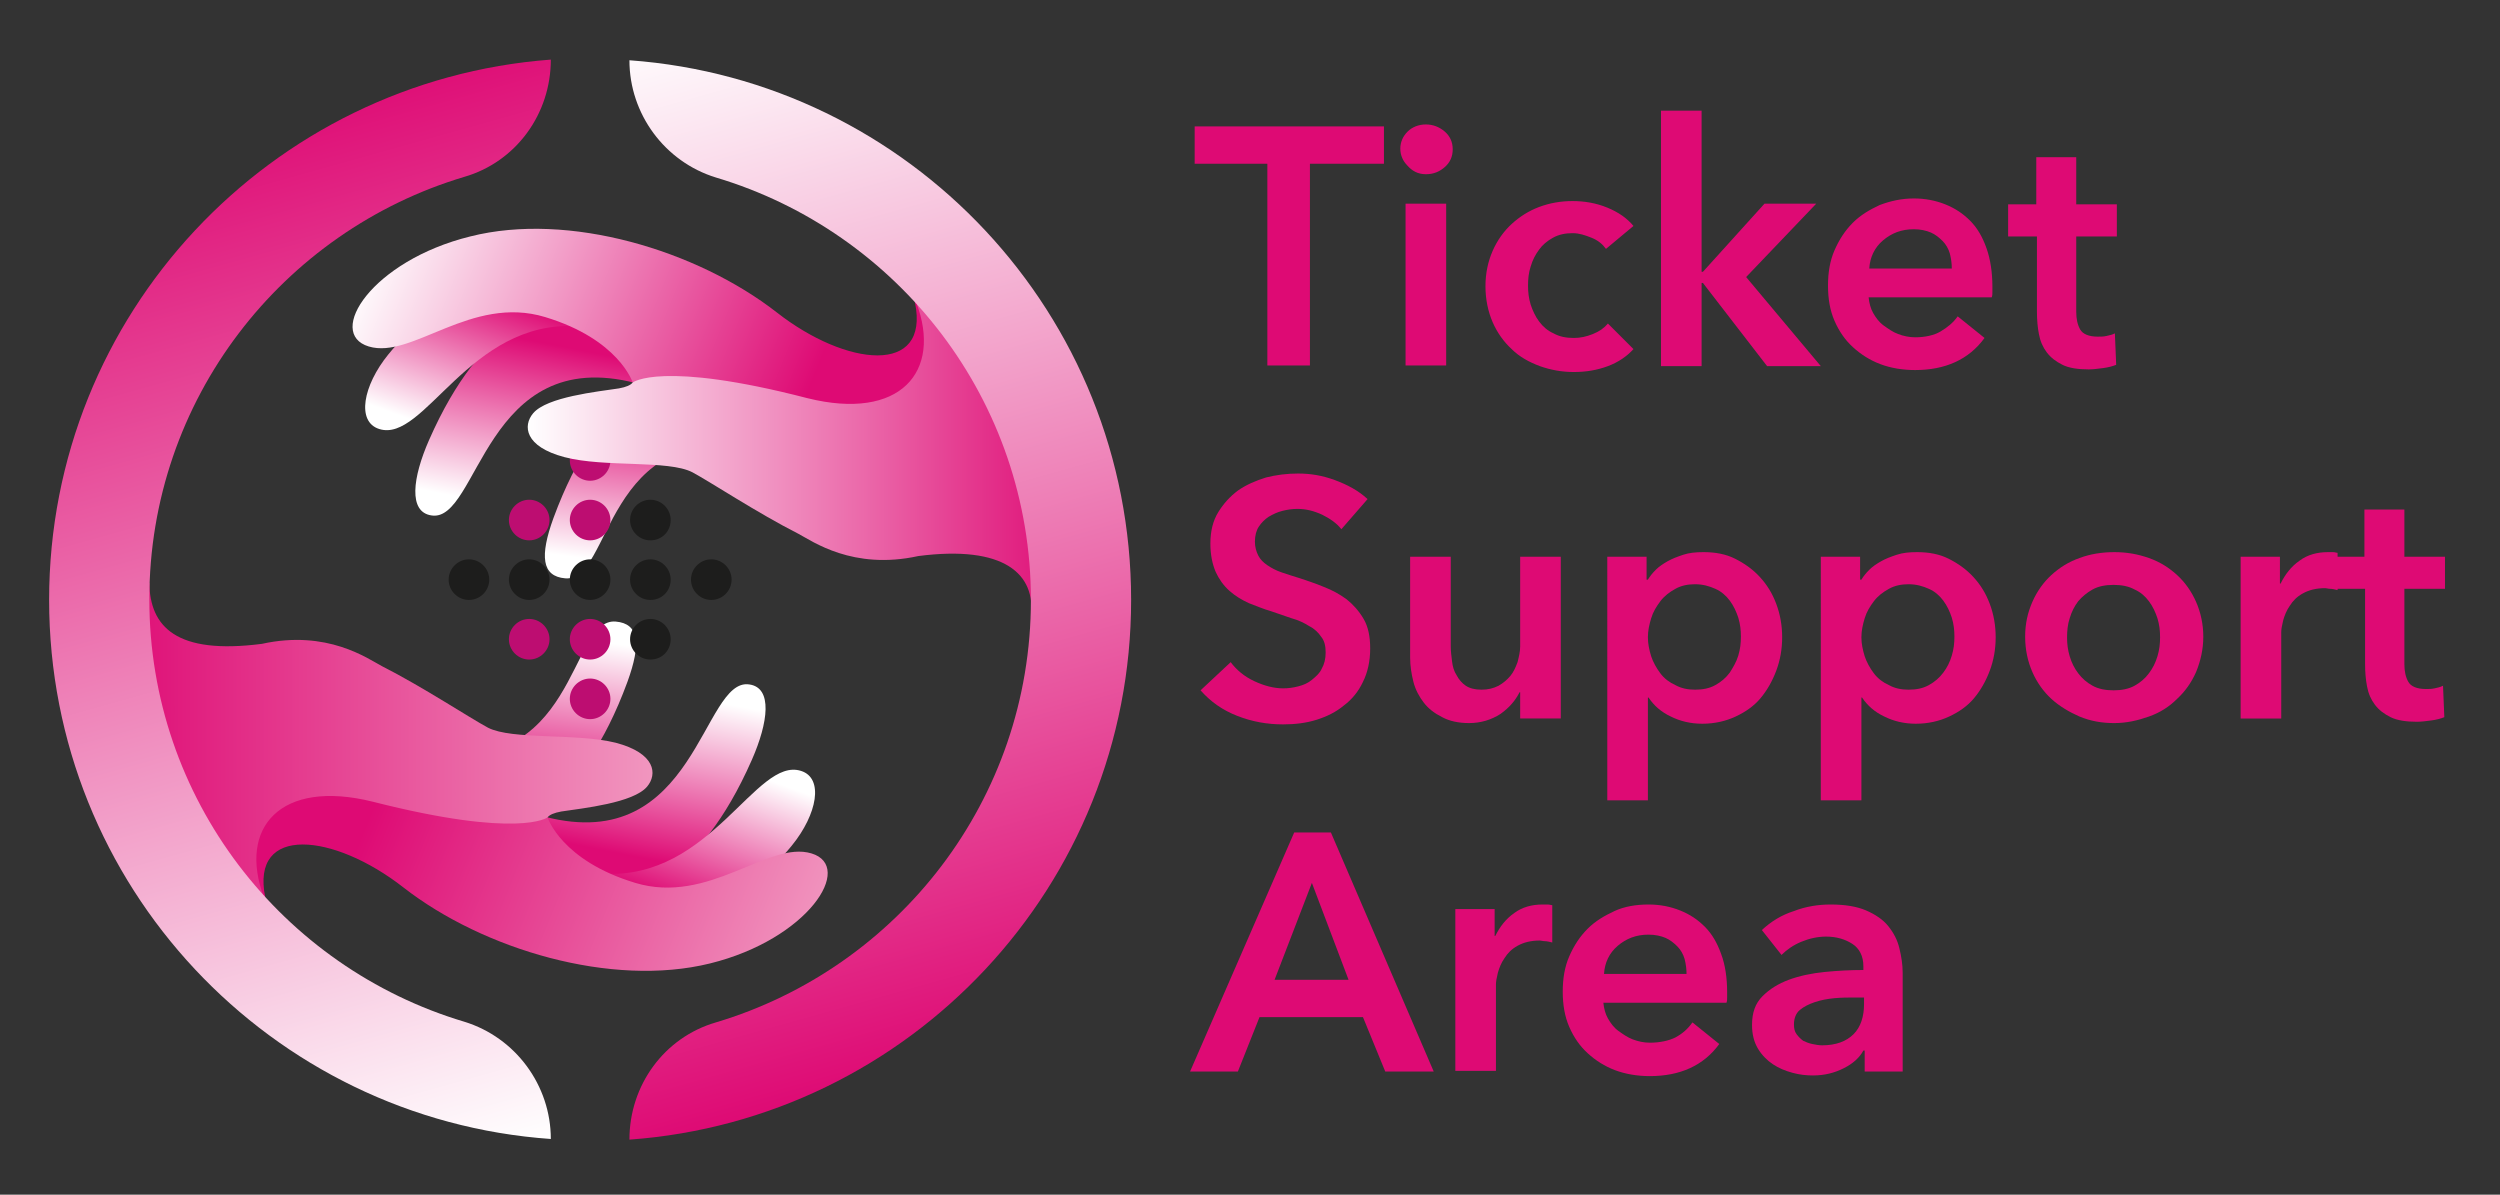 <?xml version="1.0" encoding="utf-8"?>
<!-- Generator: Adobe Illustrator 26.0.3, SVG Export Plug-In . SVG Version: 6.00 Build 0)  -->
<svg version="1.1" id="Livello_1" xmlns="http://www.w3.org/2000/svg" xmlns:xlink="http://www.w3.org/1999/xlink" x="0px" y="0px"
	 viewBox="0 0 381.7 182.4" style="enable-background:new 0 0 381.7 182.4;" xml:space="preserve">
<rect x="0" y="0" width="381.7" height="182.4" fill="#333333" stroke="none"/>
<style type="text/css">
	.st0{fill:url(#SVGID_1_);}
	.st1{fill:url(#SVGID_00000168817481151277472440000010537137748351896729_);}
	.st2{fill:url(#SVGID_00000137120939156198893480000017480538592651201974_);}
	.st3{fill:url(#SVGID_00000029742097595017835790000013276761836988660902_);}
	.st4{fill:url(#SVGID_00000124127055506306348770000009802775573764158884_);}
	.st5{fill:url(#SVGID_00000183933782368900254540000000989591184605174152_);}
	.st6{fill:url(#SVGID_00000139271358180752645860000002585799309654104750_);}
	.st7{fill:url(#SVGID_00000129915999742096494880000011516965023828918658_);}
	.st8{fill:url(#SVGID_00000118358198200584053080000001364282670242467756_);}
	.st9{fill:url(#SVGID_00000049932171815021607410000012386534215234284721_);}
	.st10{fill:#DE0A74;}
	.st11{fill:#1D1D1C;}
	.st12{fill:#BD0D71;}
	.st13{fill:url(#SVGID_00000025424950756704504520000013615954324038704060_);}
	.st14{fill:url(#SVGID_00000076561841654846614260000003269781278356891013_);}
</style>
<g>
	<g>
		
			<linearGradient id="SVGID_1_" gradientUnits="userSpaceOnUse" x1="78.785" y1="81.414" x2="73.394" y2="104.815" gradientTransform="matrix(0.996 -9.113586e-02 9.113586e-02 0.996 -7.05 22.32)">
			<stop  offset="0" style="stop-color:#FFFFFF"/>
			<stop  offset="1" style="stop-color:#DE0A74"/>
		</linearGradient>
		<path class="st0" d="M79.2,124.4c0,0,9.4-0.7,16.6-20.3c2.1-5.8,1.8-8.9-1.8-9.2c-7.2-0.6-5.8,24.3-29.3,19.8
			c-16.2,2.6-1.2,6.6-0.1,6.8c1.2,0.2,9.2,5.8,9.2,5.8L79.2,124.4z"/>
		
			<linearGradient id="SVGID_00000000913768261136264490000014478725656323595941_" gradientUnits="userSpaceOnUse" x1="98.243" y1="100.687" x2="92.49" y2="125.661" gradientTransform="matrix(1 -3.088283e-02 3.088283e-02 1 -2.564 7.386)">
			<stop  offset="0" style="stop-color:#FFFFFF"/>
			<stop  offset="1" style="stop-color:#DE0A74"/>
		</linearGradient>
		<path style="fill:url(#SVGID_00000000913768261136264490000014478725656323595941_);" d="M97,135.2c0,0,9.4-0.1,17.8-19.2
			c2.5-5.7,3.2-11-0.4-11.5c-7.2-1.1-8.1,26.2-31.2,20.2c-16.3,1.7-1.6,6.5-0.5,6.8c1.2,0.3,8.9,6.3,8.9,6.3L97,135.2z"/>
		
			<linearGradient id="SVGID_00000124850139504085409940000000299258276008823992_" gradientUnits="userSpaceOnUse" x1="112.39" y1="132.487" x2="107.33" y2="154.453" gradientTransform="matrix(0.992 0.124 -0.124 0.992 13.293 -29.61)">
			<stop  offset="0" style="stop-color:#FFFFFF"/>
			<stop  offset="1" style="stop-color:#DE0A74"/>
		</linearGradient>
		<path style="fill:url(#SVGID_00000124850139504085409940000000299258276008823992_);" d="M107.3,136c0,0,6.3,2.1,13.6-6.9
			c3.9-4.8,4.9-10.3,1.4-11.4c-6.9-2.2-13.7,16.6-30.1,15.7c-16.4-0.9-6.5,5.6-5.4,6c1.1,0.5,13.6,1.6,13.6,1.6L107.3,136z"/>
		
			<linearGradient id="SVGID_00000062903512756623994510000014616208024825446325_" gradientUnits="userSpaceOnUse" x1="56.633" y1="123.929" x2="121.904" y2="150.45">
			<stop  offset="0" style="stop-color:#DE0A74"/>
			<stop  offset="1" style="stop-color:#F196BF"/>
		</linearGradient>
		<path style="fill:url(#SVGID_00000062903512756623994510000014616208024825446325_);" d="M83.6,124.8c0,0,2.1,6.6,13.4,10
			c11.3,3.4,20.3-6.5,26.9-4.5s-0.5,13.1-15.5,16.8s-34.6-2.1-46.8-11.6c-10.6-8.3-23.4-9.7-21.1,1.5c-7,2-9.3-9.3-9.3-9.8
			c0-0.5,0-7.6,0-7.6l10-5.3l14.3,2.2l18.1,6L83.6,124.8z"/>
	</g>
	
		<linearGradient id="SVGID_00000067206492031743603770000016619087533928169125_" gradientUnits="userSpaceOnUse" x1="16.214" y1="113.074" x2="99.635" y2="113.074">
		<stop  offset="0" style="stop-color:#DE0A74"/>
		<stop  offset="1" style="stop-color:#F196BF"/>
	</linearGradient>
	<path style="fill:url(#SVGID_00000067206492031743603770000016619087533928169125_);" d="M83.6,124.8c0.3-0.4,1-0.7,2.1-0.9
		c3.3-0.5,11-1.3,13.1-3.8c1.6-1.9,1.3-5.1-4.8-6.7c-6.1-1.5-15.8-0.4-19.5-2.3c-2.8-1.5-9.9-6.2-16.2-9.4
		c-2.1-1.1-8.3-5.6-18.3-3.4c-13.1,1.7-17.1-2.6-17.2-9.3l-6.7,12.3l4.3,17.7c0,0,8.8,5.2,10.4,9.3c3.2-0.2,7.1,8.1,9.5,8.7
		c-4-10.6,2.5-18.1,16.6-14.6C79.3,128.1,83.6,124.8,83.6,124.8z"/>
</g>
<g>
	
		<linearGradient id="SVGID_00000119119083881888024820000014499447854292879779_" gradientUnits="userSpaceOnUse" x1="390.861" y1="80.237" x2="385.108" y2="105.211" gradientTransform="matrix(-1 3.088283e-02 -3.088283e-02 -1 474.661 146.297)">
		<stop  offset="0" style="stop-color:#FFFFFF"/>
		<stop  offset="1" style="stop-color:#DE0A74"/>
	</linearGradient>
	<path style="fill:url(#SVGID_00000119119083881888024820000014499447854292879779_);" d="M83.3,48c0,0-9.4,0.1-17.8,19.2
		c-2.5,5.7-3.2,11,0.4,11.5c7.2,1.1,8.1-26.2,31.2-20.2c16.3-1.7,1.6-6.5,0.5-6.8c-1.2-0.3-8.9-6.3-8.9-6.3L83.3,48z"/>
	
		<linearGradient id="SVGID_00000077313683185894406550000005587073490422555315_" gradientUnits="userSpaceOnUse" x1="372.104" y1="78.657" x2="366.713" y2="102.058" gradientTransform="matrix(-0.996 9.113586e-02 -9.113586e-02 -0.996 479.147 131.362)">
		<stop  offset="0" style="stop-color:#FFFFFF"/>
		<stop  offset="1" style="stop-color:#DE0A74"/>
	</linearGradient>
	<path style="fill:url(#SVGID_00000077313683185894406550000005587073490422555315_);" d="M101.1,58.8c0,0-9.4,0.7-16.6,20.3
		c-2.1,5.8-1.8,8.9,1.8,9.2c7.2,0.6,5.8-24.3,29.3-19.8c16.2-2.6,1.2-6.6,0.1-6.8c-1.2-0.2-9.2-5.8-9.2-5.8L101.1,58.8z"/>
	
		<linearGradient id="SVGID_00000018927251879002382270000013173621990142257556_" gradientUnits="userSpaceOnUse" x1="398.308" y1="66.956" x2="393.248" y2="88.923" gradientTransform="matrix(-0.992 -0.124 0.124 -0.992 458.804 183.292)">
		<stop  offset="0" style="stop-color:#FFFFFF"/>
		<stop  offset="1" style="stop-color:#DE0A74"/>
	</linearGradient>
	<path style="fill:url(#SVGID_00000018927251879002382270000013173621990142257556_);" d="M72.9,47.2c0,0-6.3-2.1-13.6,6.9
		c-3.9,4.8-4.9,10.3-1.4,11.4c6.9,2.2,13.7-16.6,30.1-15.7s6.5-5.6,5.4-6c-1.1-0.5-13.6-1.6-13.6-1.6L72.9,47.2z"/>
	
		<linearGradient id="SVGID_00000129904555847865138520000000000839767909456770_" gradientUnits="userSpaceOnUse" x1="348.102" y1="95.383" x2="413.372" y2="121.904" gradientTransform="matrix(-1 0 0 -1 472.097 153.682)">
		<stop  offset="0" style="stop-color:#DE0A74"/>
		<stop  offset="1" style="stop-color:#FFFFFF"/>
	</linearGradient>
	<path style="fill:url(#SVGID_00000129904555847865138520000000000839767909456770_);" d="M96.6,58.4c0,0-2.1-6.6-13.4-10
		c-11.3-3.4-20.3,6.5-26.9,4.5c-6.6-2,0.5-13.1,15.5-16.8c15-3.8,34.6,2.1,46.8,11.6c10.6,8.3,23.4,9.7,21.1-1.5s9.3,9.3,9.3,9.8
		s0,7.6,0,7.6l-10,5.3l-14.3-2.2l-18.1-6L96.6,58.4z"/>
</g>
<linearGradient id="SVGID_00000128459920573003809520000018063055042381045388_" gradientUnits="userSpaceOnUse" x1="34.799" y1="16.843" x2="79.314" y2="175.501">
	<stop  offset="0" style="stop-color:#DE0A74"/>
	<stop  offset="1" style="stop-color:#FFFFFF"/>
</linearGradient>
<path style="fill:url(#SVGID_00000128459920573003809520000018063055042381045388_);" d="M84.1,173.9c0-8.2-5.4-15.5-13.2-17.9
	c-27.8-8.3-48.1-34-48.1-64.5c0-30.5,20.3-56.2,48.1-64.5c7.9-2.3,13.2-9.6,13.2-17.9v0C41.3,12.3,7.5,48,7.5,91.6
	C7.5,135.2,41.3,170.9,84.1,173.9L84.1,173.9z"/>
<g>
	<path class="st10" d="M193.6,25h-11.2v-5.7h28.9V25H200v30.8h-6.5V25z"/>
	<path class="st10" d="M214.9,25.3c-0.7-0.7-1.1-1.6-1.1-2.6c0-1,0.4-1.9,1.1-2.6c0.7-0.7,1.7-1.1,2.8-1.1s2.1,0.4,2.9,1.1
		c0.8,0.7,1.2,1.6,1.2,2.7c0,1.1-0.4,2-1.2,2.7c-0.8,0.7-1.7,1.1-2.9,1.1S215.6,26.1,214.9,25.3z M214.6,31.1h6.2v24.7h-6.2V31.1z"
		/>
	<path class="st10" d="M245.2,38c-0.5-0.7-1.2-1.3-2.2-1.7s-1.9-0.7-2.9-0.7c-1.1,0-2.1,0.2-3,0.7c-0.9,0.5-1.6,1.1-2.1,1.8
		c-0.6,0.8-1,1.6-1.3,2.6c-0.3,0.9-0.4,1.9-0.4,2.9c0,1,0.1,1.9,0.4,2.9c0.3,0.9,0.7,1.8,1.3,2.6c0.6,0.8,1.3,1.4,2.2,1.8
		c0.9,0.5,1.9,0.7,3.1,0.7c1,0,1.9-0.2,2.9-0.6c1-0.4,1.7-0.9,2.3-1.6l3.9,3.9c-1,1.1-2.3,2-3.9,2.6c-1.6,0.6-3.3,0.9-5.2,0.9
		c-1.8,0-3.5-0.3-5.2-0.9c-1.6-0.6-3.1-1.4-4.3-2.6c-1.2-1.1-2.2-2.5-2.9-4.1c-0.7-1.6-1.1-3.5-1.1-5.5c0-2,0.4-3.8,1.1-5.4
		c0.7-1.6,1.7-3,2.9-4.1c1.2-1.1,2.6-2,4.2-2.6c1.6-0.6,3.3-0.9,5.1-0.9s3.6,0.3,5.3,1c1.7,0.7,3,1.6,4,2.8L245.2,38z"/>
	<path class="st10" d="M253.6,16.9h6.2v24.6h0.2l9.4-10.4h7.9l-10.7,11.2l11.4,13.6h-8.2l-9.8-12.7h-0.2v12.7h-6.2V16.9z"/>
	<path class="st10" d="M304.2,43.8v0.8c0,0.3,0,0.5-0.1,0.8h-18.8c0.1,0.9,0.3,1.7,0.7,2.4c0.4,0.7,0.9,1.4,1.6,1.9s1.4,1,2.2,1.3
		c0.8,0.3,1.7,0.5,2.6,0.5c1.5,0,2.9-0.3,3.9-0.9s1.9-1.3,2.6-2.3l4.1,3.3c-2.4,3.3-6,4.9-10.6,4.9c-1.9,0-3.7-0.3-5.3-0.9
		c-1.6-0.6-3-1.5-4.2-2.6c-1.2-1.1-2.1-2.4-2.8-4c-0.7-1.6-1-3.4-1-5.4c0-2,0.3-3.8,1-5.4c0.7-1.6,1.6-3,2.8-4.2
		c1.2-1.2,2.6-2,4.1-2.7c1.6-0.6,3.3-1,5.2-1c1.7,0,3.3,0.3,4.8,0.9c1.5,0.6,2.7,1.4,3.8,2.5c1.1,1.1,1.9,2.5,2.5,4.2
		C303.9,39.6,304.2,41.6,304.2,43.8z M298,41c0-0.8-0.1-1.5-0.3-2.3c-0.2-0.7-0.6-1.4-1.1-1.9c-0.5-0.5-1.1-1-1.8-1.3
		c-0.7-0.3-1.6-0.5-2.6-0.5c-1.9,0-3.4,0.6-4.7,1.7c-1.3,1.1-2,2.6-2.1,4.3H298z"/>
	<path class="st10" d="M306.6,36.1v-4.9h4.3V24h6.1v7.2h6.2v4.9H317v11.5c0,1.1,0.2,2,0.6,2.7c0.4,0.7,1.3,1.1,2.7,1.1
		c0.4,0,0.9,0,1.3-0.1c0.5-0.1,0.9-0.2,1.3-0.4l0.2,4.8c-0.5,0.2-1.2,0.4-2,0.5c-0.8,0.1-1.5,0.2-2.2,0.2c-1.6,0-3-0.2-4-0.7
		c-1-0.5-1.8-1.1-2.4-1.9c-0.6-0.8-1-1.7-1.2-2.8c-0.2-1-0.3-2.2-0.3-3.4V36.1H306.6z"/>
	<path class="st10" d="M204.8,80.8c-0.7-0.9-1.7-1.6-2.9-2.2c-1.3-0.6-2.5-0.9-3.8-0.9c-0.8,0-1.5,0.1-2.3,0.3
		c-0.8,0.2-1.4,0.5-2.1,0.9c-0.6,0.4-1.1,0.9-1.5,1.5c-0.4,0.6-0.6,1.4-0.6,2.3c0,0.8,0.2,1.5,0.5,2.1c0.3,0.6,0.8,1.1,1.4,1.5
		c0.6,0.4,1.3,0.8,2.2,1.1c0.9,0.3,1.8,0.6,2.8,0.9c1.2,0.4,2.4,0.8,3.6,1.3c1.3,0.5,2.4,1.1,3.5,1.9c1,0.8,1.9,1.8,2.6,3
		c0.7,1.2,1,2.7,1,4.5c0,2-0.4,3.7-1.1,5.1c-0.7,1.5-1.7,2.7-2.9,3.6c-1.2,1-2.6,1.7-4.2,2.2c-1.6,0.5-3.3,0.7-5.1,0.7
		c-2.4,0-4.7-0.4-7-1.3c-2.3-0.9-4.1-2.2-5.6-3.9l4.6-4.3c0.9,1.2,2.1,2.2,3.6,2.9s3,1.1,4.4,1.1c0.8,0,1.5-0.1,2.3-0.3
		c0.8-0.2,1.5-0.5,2.1-1s1.2-1,1.5-1.7c0.4-0.7,0.6-1.5,0.6-2.5c0-1-0.2-1.8-0.7-2.4c-0.4-0.6-1-1.2-1.8-1.6
		c-0.8-0.5-1.6-0.9-2.7-1.2l-3.2-1.1c-1.1-0.3-2.2-0.8-3.3-1.2c-1.1-0.5-2.1-1.1-3-1.9c-0.9-0.8-1.6-1.8-2.1-2.9
		c-0.5-1.2-0.8-2.6-0.8-4.3c0-1.9,0.4-3.5,1.2-4.8c0.8-1.3,1.8-2.4,3-3.3c1.3-0.9,2.7-1.5,4.3-2c1.6-0.4,3.2-0.6,4.9-0.6
		c1.9,0,3.7,0.3,5.6,1c1.9,0.7,3.6,1.6,5,2.9L204.8,80.8z"/>
	<path class="st10" d="M238,109.7h-5.9v-4h-0.1c-0.6,1.2-1.5,2.3-2.9,3.3c-1.4,0.9-3,1.4-4.8,1.4c-1.6,0-3-0.3-4.1-0.9
		c-1.2-0.6-2.1-1.3-2.8-2.2s-1.3-2-1.6-3.2c-0.3-1.2-0.5-2.4-0.5-3.7V85h6.2v13.7c0,0.7,0.1,1.5,0.2,2.3c0.1,0.8,0.3,1.5,0.7,2.1
		c0.3,0.6,0.8,1.2,1.4,1.6c0.6,0.4,1.4,0.6,2.4,0.6c1,0,1.8-0.2,2.6-0.6c0.7-0.4,1.3-0.9,1.8-1.5c0.5-0.6,0.8-1.3,1.1-2.1
		c0.2-0.8,0.4-1.6,0.4-2.4V85h6.2V109.7z"/>
	<path class="st10" d="M251.4,85v3.5h0.2c0.3-0.5,0.7-1,1.2-1.5c0.5-0.5,1.1-0.9,1.8-1.3c0.7-0.4,1.5-0.7,2.4-1
		c0.9-0.3,1.9-0.4,3.1-0.4c1.8,0,3.4,0.3,4.8,1s2.7,1.6,3.8,2.8c1.1,1.2,1.9,2.5,2.5,4.1c0.6,1.6,0.9,3.3,0.9,5.1
		c0,1.8-0.3,3.5-0.9,5.1c-0.6,1.6-1.4,3-2.4,4.2s-2.3,2.1-3.8,2.8c-1.5,0.7-3.2,1.1-5.1,1.1c-1.8,0-3.4-0.4-4.8-1.1
		c-1.5-0.7-2.6-1.7-3.4-2.9h-0.1v15.7h-6.2V85H251.4z M265.4,100.1c0.3-1,0.4-1.9,0.4-2.9c0-1-0.1-1.9-0.4-2.9
		c-0.3-0.9-0.7-1.8-1.3-2.6c-0.6-0.8-1.3-1.4-2.2-1.8s-1.9-0.7-3.1-0.7c-1.1,0-2.1,0.2-3,0.7c-0.9,0.5-1.7,1.1-2.3,1.9
		c-0.6,0.8-1.1,1.6-1.4,2.6c-0.3,1-0.5,1.9-0.5,2.9c0,1,0.2,1.9,0.5,2.9c0.3,0.9,0.8,1.8,1.4,2.6c0.6,0.8,1.4,1.4,2.3,1.8
		c0.9,0.5,1.9,0.7,3,0.7c1.2,0,2.2-0.2,3.1-0.7s1.6-1.1,2.2-1.9C264.6,101.9,265.1,101.1,265.4,100.1z"/>
	<path class="st10" d="M284,85v3.5h0.2c0.3-0.5,0.7-1,1.2-1.5c0.5-0.5,1.1-0.9,1.8-1.3c0.7-0.4,1.5-0.7,2.4-1
		c0.9-0.3,1.9-0.4,3.1-0.4c1.8,0,3.4,0.3,4.8,1s2.7,1.6,3.8,2.8c1.1,1.2,1.9,2.5,2.5,4.1c0.6,1.6,0.9,3.3,0.9,5.1
		c0,1.8-0.3,3.5-0.9,5.1c-0.6,1.6-1.4,3-2.4,4.2s-2.3,2.1-3.8,2.8c-1.5,0.7-3.2,1.1-5.1,1.1c-1.8,0-3.4-0.4-4.8-1.1
		c-1.5-0.7-2.6-1.7-3.4-2.9h-0.1v15.7h-6.2V85H284z M298,100.1c0.3-1,0.4-1.9,0.4-2.9c0-1-0.1-1.9-0.4-2.9c-0.3-0.9-0.7-1.8-1.3-2.6
		c-0.6-0.8-1.3-1.4-2.2-1.8s-1.9-0.7-3.1-0.7c-1.1,0-2.1,0.2-3,0.7c-0.9,0.5-1.7,1.1-2.3,1.9c-0.6,0.8-1.1,1.6-1.4,2.6
		c-0.3,1-0.5,1.9-0.5,2.9c0,1,0.2,1.9,0.5,2.9c0.3,0.9,0.8,1.8,1.4,2.6c0.6,0.8,1.4,1.4,2.3,1.8c0.9,0.5,1.9,0.7,3,0.7
		c1.2,0,2.2-0.2,3.1-0.7s1.6-1.1,2.2-1.9C297.3,101.9,297.7,101.1,298,100.1z"/>
	<path class="st10" d="M310.3,102.6c-0.7-1.6-1.1-3.4-1.1-5.4s0.4-3.7,1.1-5.3c0.7-1.6,1.7-3,2.9-4.1c1.2-1.1,2.6-2,4.3-2.6
		c1.6-0.6,3.4-0.9,5.3-0.9s3.6,0.3,5.3,0.9s3.1,1.5,4.3,2.6c1.2,1.1,2.2,2.5,2.9,4.1c0.7,1.6,1.1,3.4,1.1,5.3s-0.4,3.7-1.1,5.4
		c-0.7,1.6-1.7,3-2.9,4.1c-1.2,1.2-2.6,2.1-4.3,2.7s-3.4,1-5.3,1s-3.6-0.3-5.3-1c-1.6-0.7-3.1-1.6-4.3-2.7
		C312,105.6,311,104.2,310.3,102.6z M316,94.4c-0.3,0.9-0.4,1.9-0.4,2.9c0,1,0.1,1.9,0.4,2.9c0.3,1,0.7,1.8,1.3,2.6
		c0.6,0.8,1.3,1.4,2.2,1.9c0.9,0.5,2,0.7,3.2,0.7s2.3-0.2,3.2-0.7c0.9-0.5,1.6-1.1,2.2-1.9c0.6-0.8,1-1.6,1.3-2.6
		c0.3-1,0.4-1.9,0.4-2.9c0-1-0.1-1.9-0.4-2.9c-0.3-0.9-0.7-1.8-1.3-2.6c-0.6-0.8-1.3-1.4-2.2-1.8c-0.9-0.5-2-0.7-3.2-0.7
		s-2.3,0.2-3.2,0.7c-0.9,0.5-1.6,1.1-2.2,1.8C316.7,92.6,316.3,93.4,316,94.4z"/>
	<path class="st10" d="M342.2,85h5.9v4.1h0.1c0.7-1.4,1.6-2.6,2.9-3.5c1.2-0.9,2.7-1.3,4.3-1.3c0.2,0,0.5,0,0.8,0
		c0.3,0,0.5,0.1,0.7,0.1v5.7c-0.4-0.1-0.8-0.2-1.1-0.2c-0.3,0-0.6-0.1-0.8-0.1c-1.4,0-2.5,0.3-3.4,0.8c-0.9,0.5-1.5,1.1-2,1.9
		c-0.5,0.7-0.8,1.5-1,2.2c-0.2,0.8-0.3,1.4-0.3,1.8v13.2h-6.2V85z"/>
	<path class="st10" d="M356.7,89.9V85h4.3v-7.2h6.1V85h6.2v4.9h-6.2v11.5c0,1.1,0.2,2,0.6,2.7c0.4,0.7,1.3,1.1,2.7,1.1
		c0.4,0,0.9,0,1.3-0.1c0.5-0.1,0.9-0.2,1.3-0.4l0.2,4.8c-0.5,0.2-1.2,0.4-2,0.5c-0.8,0.1-1.5,0.2-2.2,0.2c-1.6,0-3-0.2-4-0.7
		c-1-0.5-1.8-1.1-2.4-1.9c-0.6-0.8-1-1.7-1.2-2.8c-0.2-1-0.3-2.2-0.3-3.4V89.9H356.7z"/>
	<path class="st10" d="M197.6,127.1h5.6l15.7,36.5h-7.4l-3.4-8.3h-15.8l-3.3,8.3h-7.3L197.6,127.1z M205.9,149.6l-5.6-14.8
		l-5.7,14.8H205.9z"/>
	<path class="st10" d="M222.3,138.8h5.9v4.1h0.1c0.7-1.4,1.6-2.6,2.9-3.5c1.2-0.9,2.7-1.3,4.3-1.3c0.2,0,0.5,0,0.8,0
		c0.3,0,0.5,0.1,0.7,0.1v5.7c-0.4-0.1-0.8-0.2-1.1-0.2c-0.3,0-0.6-0.1-0.8-0.1c-1.4,0-2.5,0.3-3.4,0.8c-0.9,0.5-1.5,1.1-2,1.9
		c-0.5,0.7-0.8,1.5-1,2.2c-0.2,0.8-0.3,1.4-0.3,1.8v13.2h-6.2V138.8z"/>
	<path class="st10" d="M263.7,151.5v0.8c0,0.3,0,0.5-0.1,0.8h-18.8c0.1,0.9,0.3,1.7,0.7,2.4c0.4,0.7,0.9,1.4,1.6,1.9
		c0.7,0.5,1.4,1,2.2,1.3c0.8,0.3,1.7,0.5,2.6,0.5c1.5,0,2.9-0.3,3.9-0.8c1.1-0.6,1.9-1.3,2.6-2.3l4.1,3.3c-2.4,3.3-6,4.9-10.6,4.9
		c-1.9,0-3.7-0.3-5.3-0.9s-3-1.5-4.2-2.6s-2.1-2.4-2.8-4c-0.7-1.6-1-3.4-1-5.4c0-2,0.3-3.8,1-5.4c0.7-1.6,1.6-3,2.8-4.2
		c1.2-1.2,2.6-2,4.1-2.7s3.3-1,5.2-1c1.7,0,3.3,0.3,4.8,0.9c1.5,0.6,2.7,1.4,3.8,2.5c1.1,1.1,1.9,2.5,2.5,4.2
		C263.4,147.3,263.7,149.3,263.7,151.5z M257.5,148.7c0-0.8-0.1-1.5-0.3-2.3c-0.2-0.7-0.6-1.4-1.1-1.9c-0.5-0.5-1.1-1-1.8-1.3
		c-0.7-0.3-1.6-0.5-2.6-0.5c-1.9,0-3.4,0.6-4.7,1.7c-1.3,1.1-2,2.6-2.1,4.3H257.5z"/>
	<path class="st10" d="M284.7,160.4h-0.2c-0.6,1.1-1.6,2-3,2.7c-1.4,0.7-2.9,1.1-4.7,1.1c-1,0-2-0.1-3.1-0.4c-1.1-0.3-2.1-0.7-3-1.3
		c-0.9-0.6-1.7-1.4-2.3-2.4s-0.9-2.2-0.9-3.6c0-1.9,0.5-3.3,1.6-4.4s2.4-1.9,4-2.5s3.5-1,5.5-1.2c2-0.2,4-0.3,5.9-0.3v-0.6
		c0-1.5-0.6-2.7-1.7-3.4c-1.1-0.7-2.4-1.1-4-1.1c-1.3,0-2.6,0.3-3.8,0.8c-1.2,0.5-2.2,1.2-3,2L269,142c1.4-1.3,3-2.3,4.9-2.9
		c1.8-0.7,3.7-1,5.6-1c2.2,0,4,0.3,5.4,0.9c1.4,0.6,2.6,1.4,3.4,2.4c0.8,1,1.4,2.1,1.7,3.4c0.3,1.2,0.5,2.5,0.5,3.7v15.1h-5.8V160.4
		z M284.6,152.3h-1.4c-1,0-2,0-3.1,0.1c-1.1,0.1-2.1,0.3-3,0.6c-0.9,0.3-1.7,0.7-2.3,1.2c-0.6,0.5-0.9,1.3-0.9,2.2
		c0,0.6,0.1,1.1,0.4,1.5c0.3,0.4,0.6,0.7,1,1c0.4,0.2,0.9,0.4,1.4,0.5c0.5,0.1,1,0.2,1.5,0.2c2.1,0,3.7-0.6,4.8-1.7
		c1.1-1.1,1.6-2.7,1.6-4.6V152.3z"/>
</g>
<g>
	<path class="st11" d="M111.7,88.5c0-1.7-1.4-3.1-3.1-3.1c-1.7,0-3.1,1.4-3.1,3.1s1.4,3.1,3.1,3.1C110.3,91.6,111.7,90.2,111.7,88.5
		"/>
	<path class="st11" d="M74.7,88.5c0-1.7-1.4-3.1-3.1-3.1s-3.1,1.4-3.1,3.1s1.4,3.1,3.1,3.1S74.7,90.2,74.7,88.5"/>
	<path class="st11" d="M102.4,79.4c0-1.7-1.4-3.1-3.1-3.1c-1.7,0-3.1,1.4-3.1,3.1c0,1.7,1.4,3.1,3.1,3.1
		C101.1,82.5,102.4,81.1,102.4,79.4"/>
	<path class="st11" d="M102.4,88.5c0-1.7-1.4-3.1-3.1-3.1c-1.7,0-3.1,1.4-3.1,3.1s1.4,3.1,3.1,3.1C101.1,91.6,102.4,90.2,102.4,88.5
		"/>
	<path class="st11" d="M102.4,97.6c0-1.7-1.4-3.1-3.1-3.1c-1.7,0-3.1,1.4-3.1,3.1s1.4,3.1,3.1,3.1
		C101.1,100.7,102.4,99.3,102.4,97.6"/>
	<path class="st12" d="M83.9,79.4c0-1.7-1.4-3.1-3.1-3.1s-3.1,1.4-3.1,3.1c0,1.7,1.4,3.1,3.1,3.1S83.9,81.1,83.9,79.4"/>
	<path class="st11" d="M83.9,88.5c0-1.7-1.4-3.1-3.1-3.1s-3.1,1.4-3.1,3.1s1.4,3.1,3.1,3.1S83.9,90.2,83.9,88.5"/>
	<path class="st12" d="M83.9,97.6c0-1.7-1.4-3.1-3.1-3.1s-3.1,1.4-3.1,3.1s1.4,3.1,3.1,3.1S83.9,99.3,83.9,97.6"/>
	<path class="st12" d="M93.2,79.4c0-1.7-1.4-3.1-3.1-3.1s-3.1,1.4-3.1,3.1c0,1.7,1.4,3.1,3.1,3.1S93.2,81.1,93.2,79.4"/>
	<path class="st12" d="M93.2,70.3c0-1.7-1.4-3.1-3.1-3.1s-3.1,1.4-3.1,3.1c0,1.7,1.4,3.1,3.1,3.1S93.2,72,93.2,70.3"/>
	<path class="st11" d="M93.2,88.5c0-1.7-1.4-3.1-3.1-3.1s-3.1,1.4-3.1,3.1s1.4,3.1,3.1,3.1S93.2,90.2,93.2,88.5"/>
	<path class="st12" d="M93.2,97.6c0-1.7-1.4-3.1-3.1-3.1s-3.1,1.4-3.1,3.1s1.4,3.1,3.1,3.1S93.2,99.3,93.2,97.6"/>
	<path class="st12" d="M93.2,106.7c0-1.7-1.4-3.1-3.1-3.1s-3.1,1.4-3.1,3.1c0,1.7,1.4,3.1,3.1,3.1S93.2,108.4,93.2,106.7"/>
</g>
<linearGradient id="SVGID_00000132782061961170811330000005207301377016282009_" gradientUnits="userSpaceOnUse" x1="308.06" y1="82.692" x2="391.481" y2="82.692" gradientTransform="matrix(-1 0 0 -1 472.097 153.682)">
	<stop  offset="0" style="stop-color:#DE0A74"/>
	<stop  offset="1" style="stop-color:#FFFFFF"/>
</linearGradient>
<path style="fill:url(#SVGID_00000132782061961170811330000005207301377016282009_);" d="M96.6,58.4c-0.3,0.4-1,0.7-2.1,0.9
	c-3.3,0.5-11,1.3-13.1,3.8c-1.6,1.9-1.3,5.1,4.8,6.7s15.8,0.4,19.5,2.3c2.8,1.5,9.9,6.2,16.2,9.4c2.1,1.1,8.3,5.6,18.3,3.4
	c13.1-1.7,18,2.7,17.2,9.3c1.4,7.8,6.7-12.3,6.7-12.3l-4.3-17.7c0,0-8.8-5.2-10.4-9.3c-3.2,0.2-7.1-8.1-9.5-8.7
	c4,10.6-2.5,18.1-16.6,14.6C100.9,55,96.6,58.4,96.6,58.4z"/>
<linearGradient id="SVGID_00000017477733354729106660000006488970986976216737_" gradientUnits="userSpaceOnUse" x1="99.828" y1="3.709" x2="144.343" y2="162.367">
	<stop  offset="0" style="stop-color:#FFFFFF"/>
	<stop  offset="1" style="stop-color:#DE0A74"/>
</linearGradient>
<path style="fill:url(#SVGID_00000017477733354729106660000006488970986976216737_);" d="M96.1,9.2L96.1,9.2
	c0,8.2,5.4,15.5,13.2,17.9c27.8,8.3,48.1,34,48.1,64.5s-20.3,56.2-48.1,64.5c-7.9,2.3-13.2,9.6-13.2,17.9v0
	c42.8-3.1,76.6-38.8,76.6-82.4C172.7,48,138.9,12.3,96.1,9.2z"/>
</svg>
